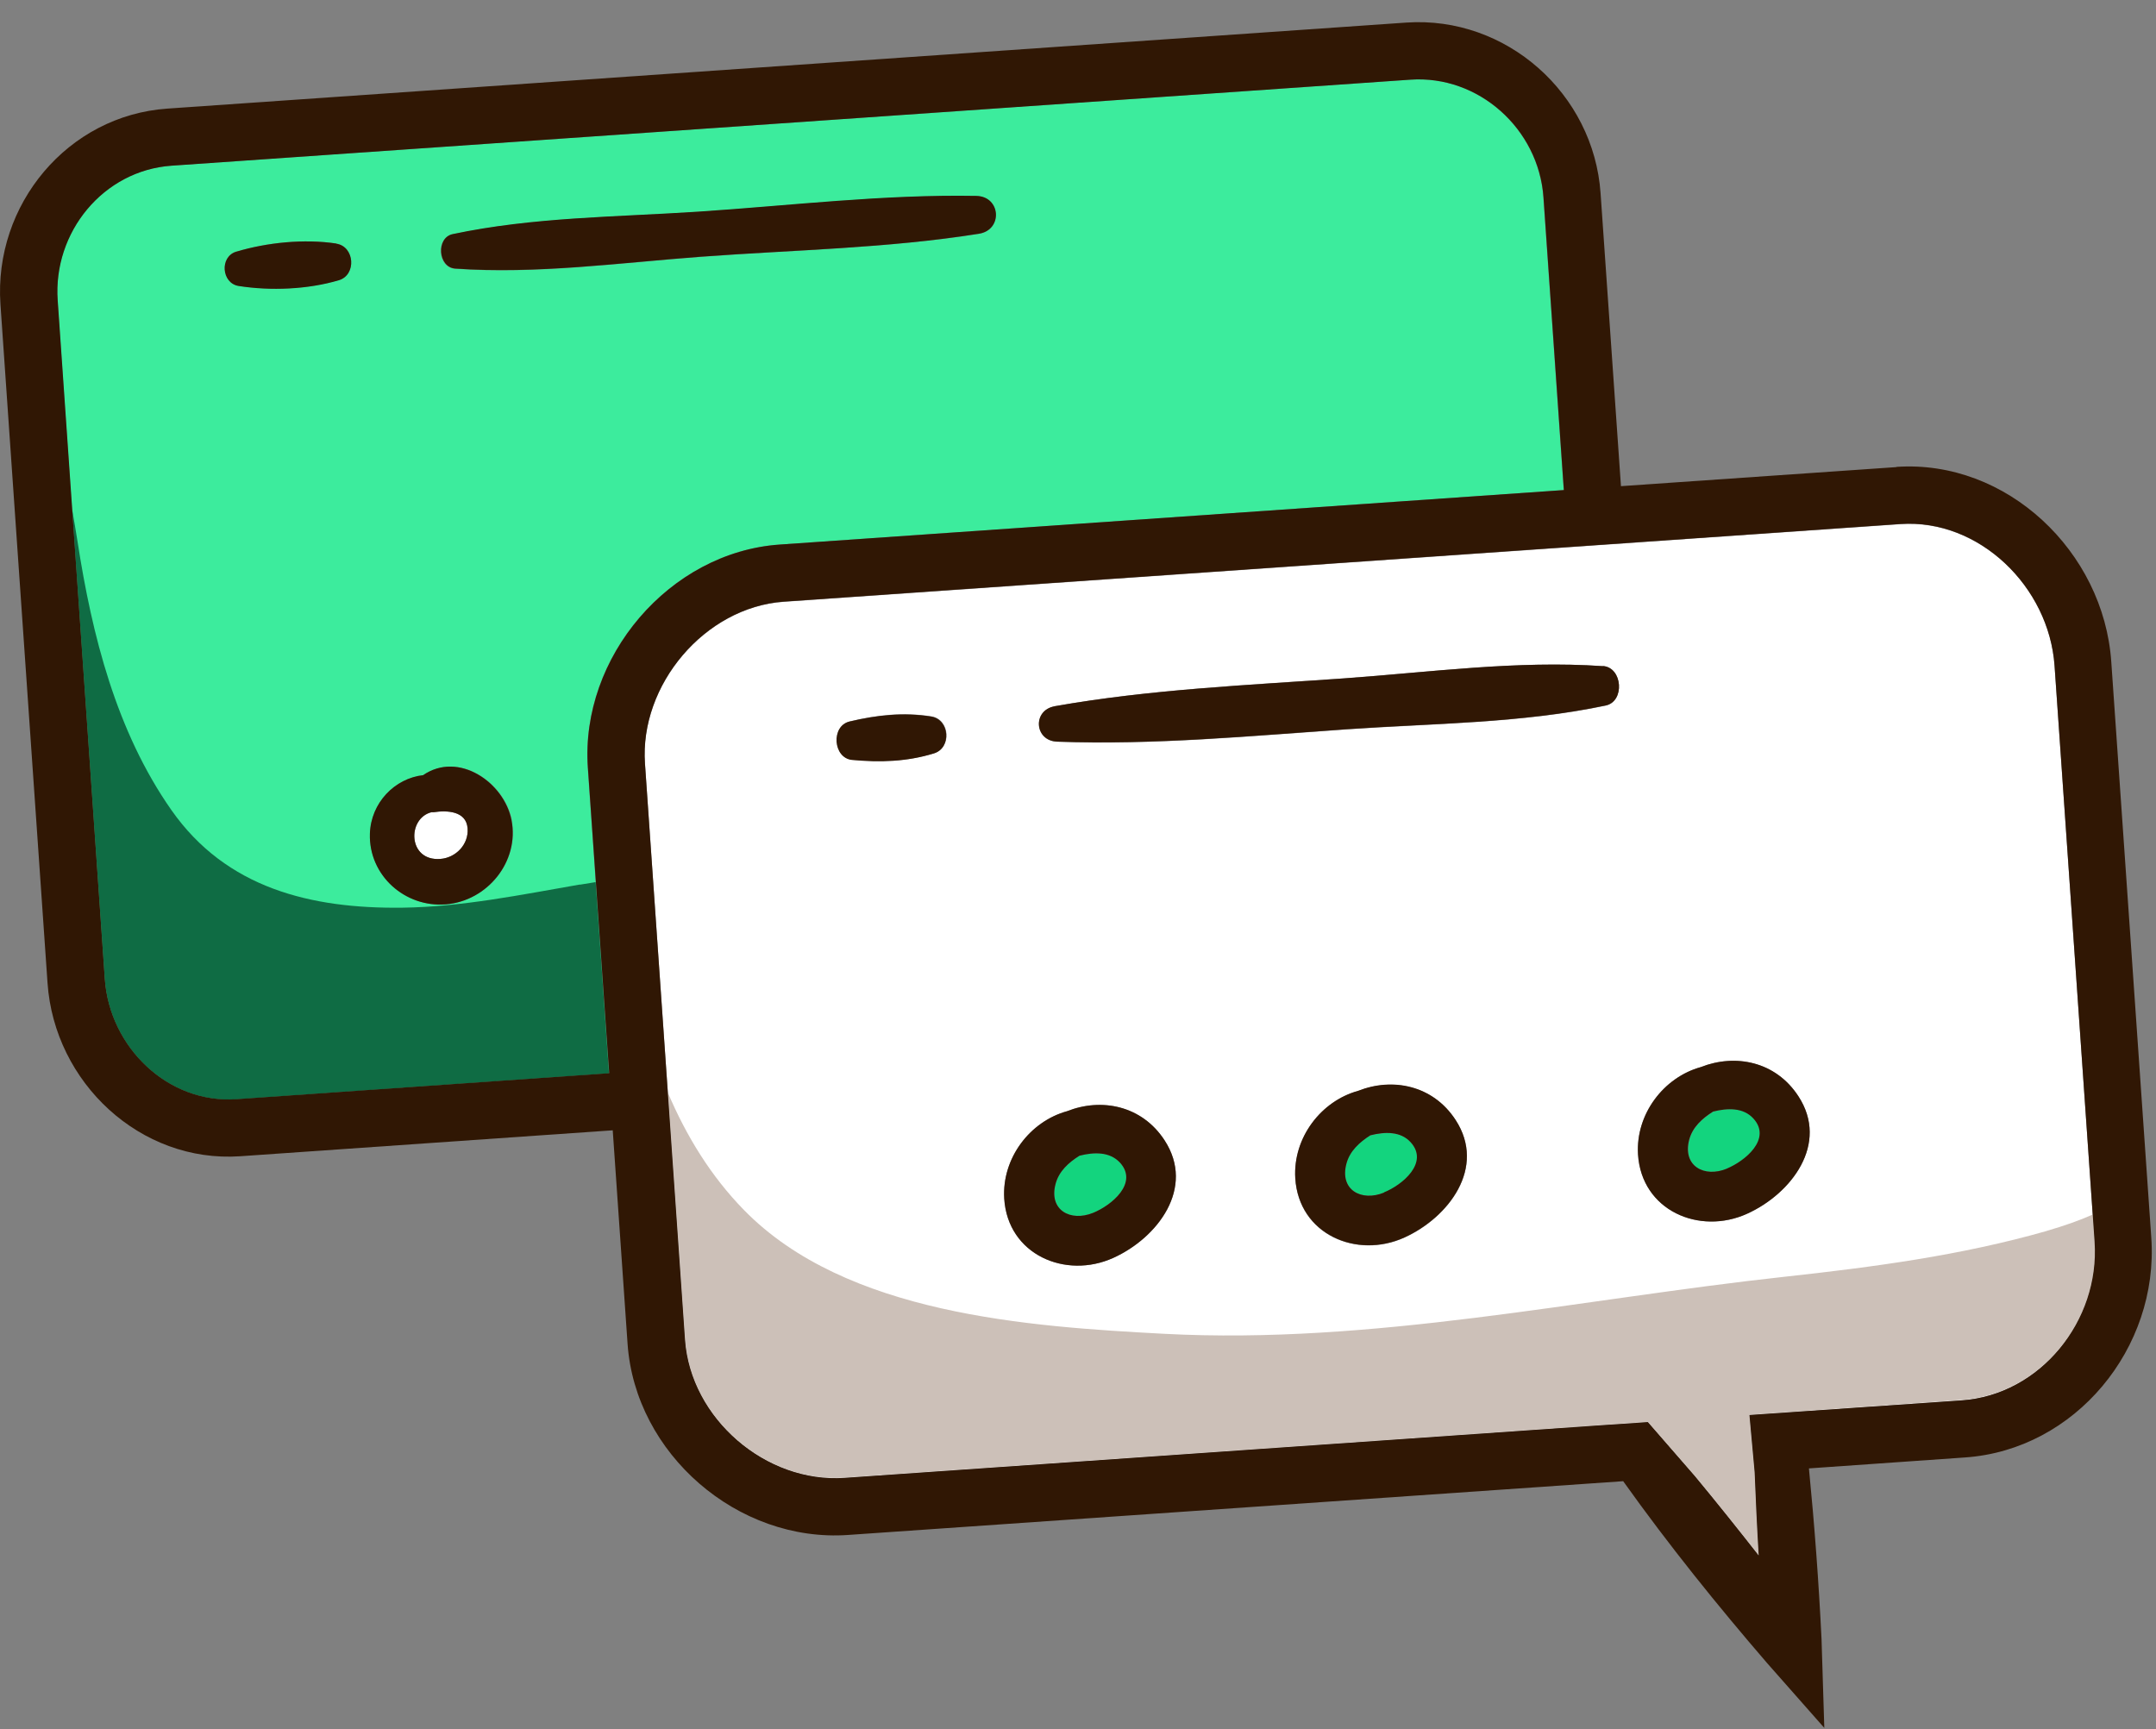 <svg width="91" height="73" viewBox="0 0 91 73" fill="none" xmlns="http://www.w3.org/2000/svg">
<rect x="0" y="0" width="91" height="73" fill="#808080" stroke="none"/>
<path d="M72.885 49.33C73.667 49.009 74.801 48.07 74.011 47.21C73.589 46.748 72.931 46.764 72.313 46.92C71.852 47.218 71.445 47.577 71.304 48.109C71.014 49.221 71.938 49.721 72.892 49.33H72.885Z" fill="#13D47E"/>
<path d="M46.142 51.192C46.924 50.872 48.059 49.933 47.269 49.072C46.846 48.61 46.181 48.626 45.563 48.782C45.101 49.08 44.694 49.44 44.554 49.972C44.264 51.083 45.195 51.584 46.142 51.192Z" fill="#13D47E"/>
<path d="M27.223 32.234L28.913 56.552C29.148 59.877 32.324 62.615 35.65 62.381L67.142 60.19L69.552 60.026L71.539 62.31C72.454 63.413 73.346 64.532 74.231 65.659C74.16 64.485 74.105 63.312 74.058 62.138L73.839 59.728L75.983 59.58L82.79 59.11C86.115 58.875 88.642 55.746 88.408 52.42L86.718 28.103C86.491 24.778 83.541 21.898 80.216 22.125L33.075 25.404C29.75 25.638 26.988 28.917 27.223 32.242V32.234ZM59.279 52.24C57.268 53.156 54.811 52.115 54.67 49.737C54.568 48.031 55.758 46.482 57.322 46.052C58.77 45.48 60.476 45.809 61.438 47.28C62.752 49.291 61.141 51.395 59.279 52.24ZM71.789 45.042C73.237 44.471 74.942 44.8 75.905 46.271C77.219 48.282 75.608 50.386 73.745 51.231C71.734 52.147 69.286 51.106 69.137 48.727C69.035 47.022 70.225 45.473 71.789 45.042ZM44.522 29.809C48.544 29.097 52.651 28.917 56.72 28.635C60.343 28.377 64.028 27.868 67.658 28.119C68.487 28.173 68.589 29.613 67.775 29.785C64.216 30.536 60.499 30.536 56.869 30.787C52.8 31.068 48.708 31.46 44.624 31.311C43.654 31.28 43.568 29.981 44.522 29.817V29.809ZM45.038 46.904C46.486 46.333 48.192 46.662 49.154 48.133C50.468 50.144 48.857 52.248 46.995 53.093C44.984 54.009 42.527 52.968 42.386 50.59C42.284 48.884 43.474 47.335 45.038 46.904ZM35.861 30.45C37.019 30.176 38.13 30.051 39.319 30.239C40.102 30.364 40.18 31.561 39.429 31.796C38.279 32.148 37.16 32.179 35.978 32.07C35.164 31.992 35.078 30.638 35.869 30.45H35.861Z" fill="white"/>
<path d="M18.585 36.256C19.235 36.209 19.79 35.645 19.735 34.965C19.681 34.229 18.867 34.198 18.304 34.284C18.272 34.284 18.241 34.284 18.21 34.284C17.177 34.55 17.208 36.365 18.585 36.256Z" fill="white"/>
<path d="M9.979 46.396L25.705 45.301L24.806 32.399C24.485 27.743 28.248 23.307 32.904 22.986L66 20.686L65.139 8.324C64.936 5.444 62.401 3.16 59.521 3.363L7.233 6.994C4.353 7.197 2.225 9.802 2.428 12.682L4.416 41.326C4.619 44.205 7.084 46.592 9.971 46.396H9.979ZM19.102 9.889C22.497 9.169 26.003 9.169 29.461 8.942C33.365 8.691 37.293 8.206 41.205 8.277C42.238 8.292 42.332 9.709 41.315 9.873C37.449 10.483 33.49 10.554 29.586 10.843C26.136 11.101 22.662 11.586 19.196 11.344C18.468 11.289 18.382 10.045 19.094 9.889H19.102ZM21.598 34.621C21.934 36.365 20.573 38.032 18.828 38.173C17.099 38.314 15.565 36.952 15.62 35.192C15.659 33.877 16.668 32.852 17.873 32.719C19.36 31.695 21.293 33.017 21.605 34.621H21.598ZM9.971 10.624C11.278 10.233 12.842 10.076 14.196 10.28C14.971 10.397 15.057 11.602 14.306 11.821C12.991 12.212 11.418 12.275 10.073 12.064C9.345 11.954 9.267 10.827 9.971 10.616V10.624Z" fill="#3CEC9D"/>
<path d="M24.477 37.336C22.004 37.766 19.493 38.282 16.981 38.314C13.132 38.361 9.548 37.5 7.232 34.19C4.909 30.873 3.884 26.82 3.273 22.861C3.203 22.415 3.125 21.961 3.046 21.507L4.423 41.334C4.627 44.213 7.091 46.599 9.979 46.404L25.705 45.308L25.142 37.234C24.915 37.273 24.696 37.304 24.477 37.343V37.336Z" fill="#0F6C44"/>
<path d="M57.839 47.922C57.369 48.219 56.963 48.579 56.83 49.119C56.54 50.23 57.471 50.73 58.418 50.339C59.2 50.019 60.335 49.08 59.545 48.219C59.122 47.757 58.465 47.773 57.847 47.929L57.839 47.922Z" fill="#13D47E"/>
<path d="M86.389 51.959C82.775 52.992 79.058 53.485 75.326 53.892C66.649 54.838 57.91 56.763 49.147 56.301C43.388 55.996 35.705 55.48 31.401 51.075C30.001 49.643 28.968 47.953 28.186 46.114L28.913 56.544C29.148 59.869 32.325 62.608 35.65 62.373L69.552 60.018L71.539 62.302C72.455 63.406 73.347 64.525 74.231 65.651C74.16 64.478 74.106 63.304 74.059 62.13L73.84 59.721L82.798 59.094C86.123 58.86 88.651 55.73 88.416 52.405L88.338 51.263C87.759 51.521 87.109 51.748 86.405 51.951L86.389 51.959Z" fill="#CCC0B8"/>
<path d="M80.052 19.716L68.417 20.521L67.557 8.159C67.267 3.95 63.574 0.664 59.357 0.953L7.068 4.584C2.859 4.873 -0.271 8.637 0.019 12.846L2.006 41.49C2.295 45.7 5.926 49.095 10.135 48.806L25.862 47.711L26.488 56.716C26.808 61.371 31.143 65.119 35.798 64.791L68.511 62.522C70.452 65.244 72.494 67.772 74.583 70.197L77 72.936L76.883 69.188C76.766 66.786 76.586 64.376 76.351 61.982L82.939 61.52C87.594 61.199 91.123 56.904 90.802 52.248L89.112 27.931C88.791 23.276 84.692 19.387 80.036 19.708L80.052 19.716ZM9.979 46.396C7.099 46.599 4.627 44.213 4.424 41.326L2.436 12.682C2.233 9.802 4.361 7.197 7.24 6.994L59.529 3.363C62.408 3.16 64.943 5.444 65.147 8.324L66.007 20.686L32.911 22.986C28.256 23.307 24.492 27.743 24.813 32.399L25.713 45.301L9.987 46.396H9.979ZM88.408 52.421C88.635 55.746 86.116 58.883 82.79 59.11L75.983 59.58L73.84 59.728L74.059 62.138C74.106 63.312 74.16 64.486 74.231 65.659C73.347 64.532 72.455 63.414 71.539 62.31L69.552 60.026L67.142 60.19L35.65 62.381C32.325 62.615 29.148 59.877 28.913 56.552L27.223 32.234C26.988 28.909 29.75 25.631 33.076 25.396L80.216 22.118C83.541 21.891 86.483 24.77 86.718 28.095L88.408 52.413V52.421Z" fill="#301704"/>
<path d="M45.039 46.905C43.474 47.335 42.285 48.884 42.386 50.59C42.535 52.968 44.984 54.009 46.995 53.094C48.857 52.249 50.461 50.144 49.154 48.133C48.192 46.654 46.478 46.334 45.039 46.905ZM46.142 51.193C45.188 51.584 44.256 51.083 44.554 49.972C44.695 49.44 45.101 49.072 45.563 48.783C46.181 48.626 46.838 48.611 47.269 49.072C48.059 49.933 46.925 50.872 46.142 51.193Z" fill="#301704"/>
<path d="M57.323 46.044C55.758 46.474 54.569 48.023 54.671 49.729C54.819 52.108 57.268 53.148 59.279 52.233C61.141 51.388 62.745 49.283 61.438 47.272C60.476 45.794 58.763 45.473 57.323 46.044ZM58.418 50.339C57.464 50.731 56.533 50.23 56.83 49.119C56.971 48.587 57.378 48.219 57.839 47.922C58.458 47.765 59.115 47.75 59.537 48.211C60.328 49.072 59.193 50.019 58.411 50.332L58.418 50.339Z" fill="#301704"/>
<path d="M71.789 45.042C70.225 45.473 69.035 47.022 69.137 48.728C69.286 51.106 71.734 52.147 73.745 51.231C75.608 50.386 77.219 48.282 75.905 46.271C74.942 44.792 73.237 44.471 71.789 45.042ZM72.885 49.33C71.938 49.721 71.007 49.221 71.296 48.11C71.437 47.578 71.844 47.21 72.306 46.92C72.924 46.764 73.581 46.748 74.004 47.21C74.794 48.071 73.659 49.009 72.877 49.33H72.885Z" fill="#301704"/>
<path d="M39.311 30.247C38.13 30.059 37.011 30.184 35.853 30.458C35.063 30.646 35.157 31.999 35.962 32.078C37.144 32.187 38.263 32.156 39.413 31.804C40.172 31.577 40.086 30.372 39.303 30.247H39.311Z" fill="#301704"/>
<path d="M67.658 28.119C64.028 27.868 60.343 28.377 56.72 28.635C52.651 28.925 48.544 29.097 44.522 29.809C43.568 29.973 43.654 31.272 44.624 31.303C48.708 31.452 52.8 31.061 56.869 30.779C60.491 30.529 64.216 30.529 67.776 29.777C68.589 29.605 68.488 28.174 67.658 28.111V28.119Z" fill="#301704"/>
<path d="M17.866 32.719C16.661 32.852 15.651 33.885 15.612 35.192C15.557 36.952 17.091 38.314 18.82 38.173C20.573 38.032 21.926 36.365 21.59 34.621C21.277 33.017 19.344 31.695 17.858 32.719H17.866ZM18.585 36.256C17.208 36.358 17.177 34.542 18.21 34.284C18.241 34.284 18.273 34.284 18.304 34.284C18.867 34.198 19.681 34.23 19.736 34.965C19.79 35.646 19.235 36.209 18.585 36.256Z" fill="#301704"/>
<path d="M14.196 10.28C12.842 10.076 11.277 10.233 9.971 10.624C9.266 10.835 9.345 11.954 10.072 12.072C11.426 12.283 12.991 12.22 14.305 11.829C15.056 11.602 14.97 10.405 14.196 10.287V10.28Z" fill="#301704"/>
<path d="M19.203 11.336C22.662 11.578 26.136 11.093 29.594 10.835C33.498 10.546 37.449 10.483 41.322 9.865C42.339 9.701 42.245 8.292 41.213 8.269C37.293 8.198 33.373 8.676 29.469 8.934C26.01 9.161 22.505 9.161 19.11 9.881C18.398 10.029 18.483 11.281 19.211 11.336H19.203Z" fill="#301704"/>
</svg>
